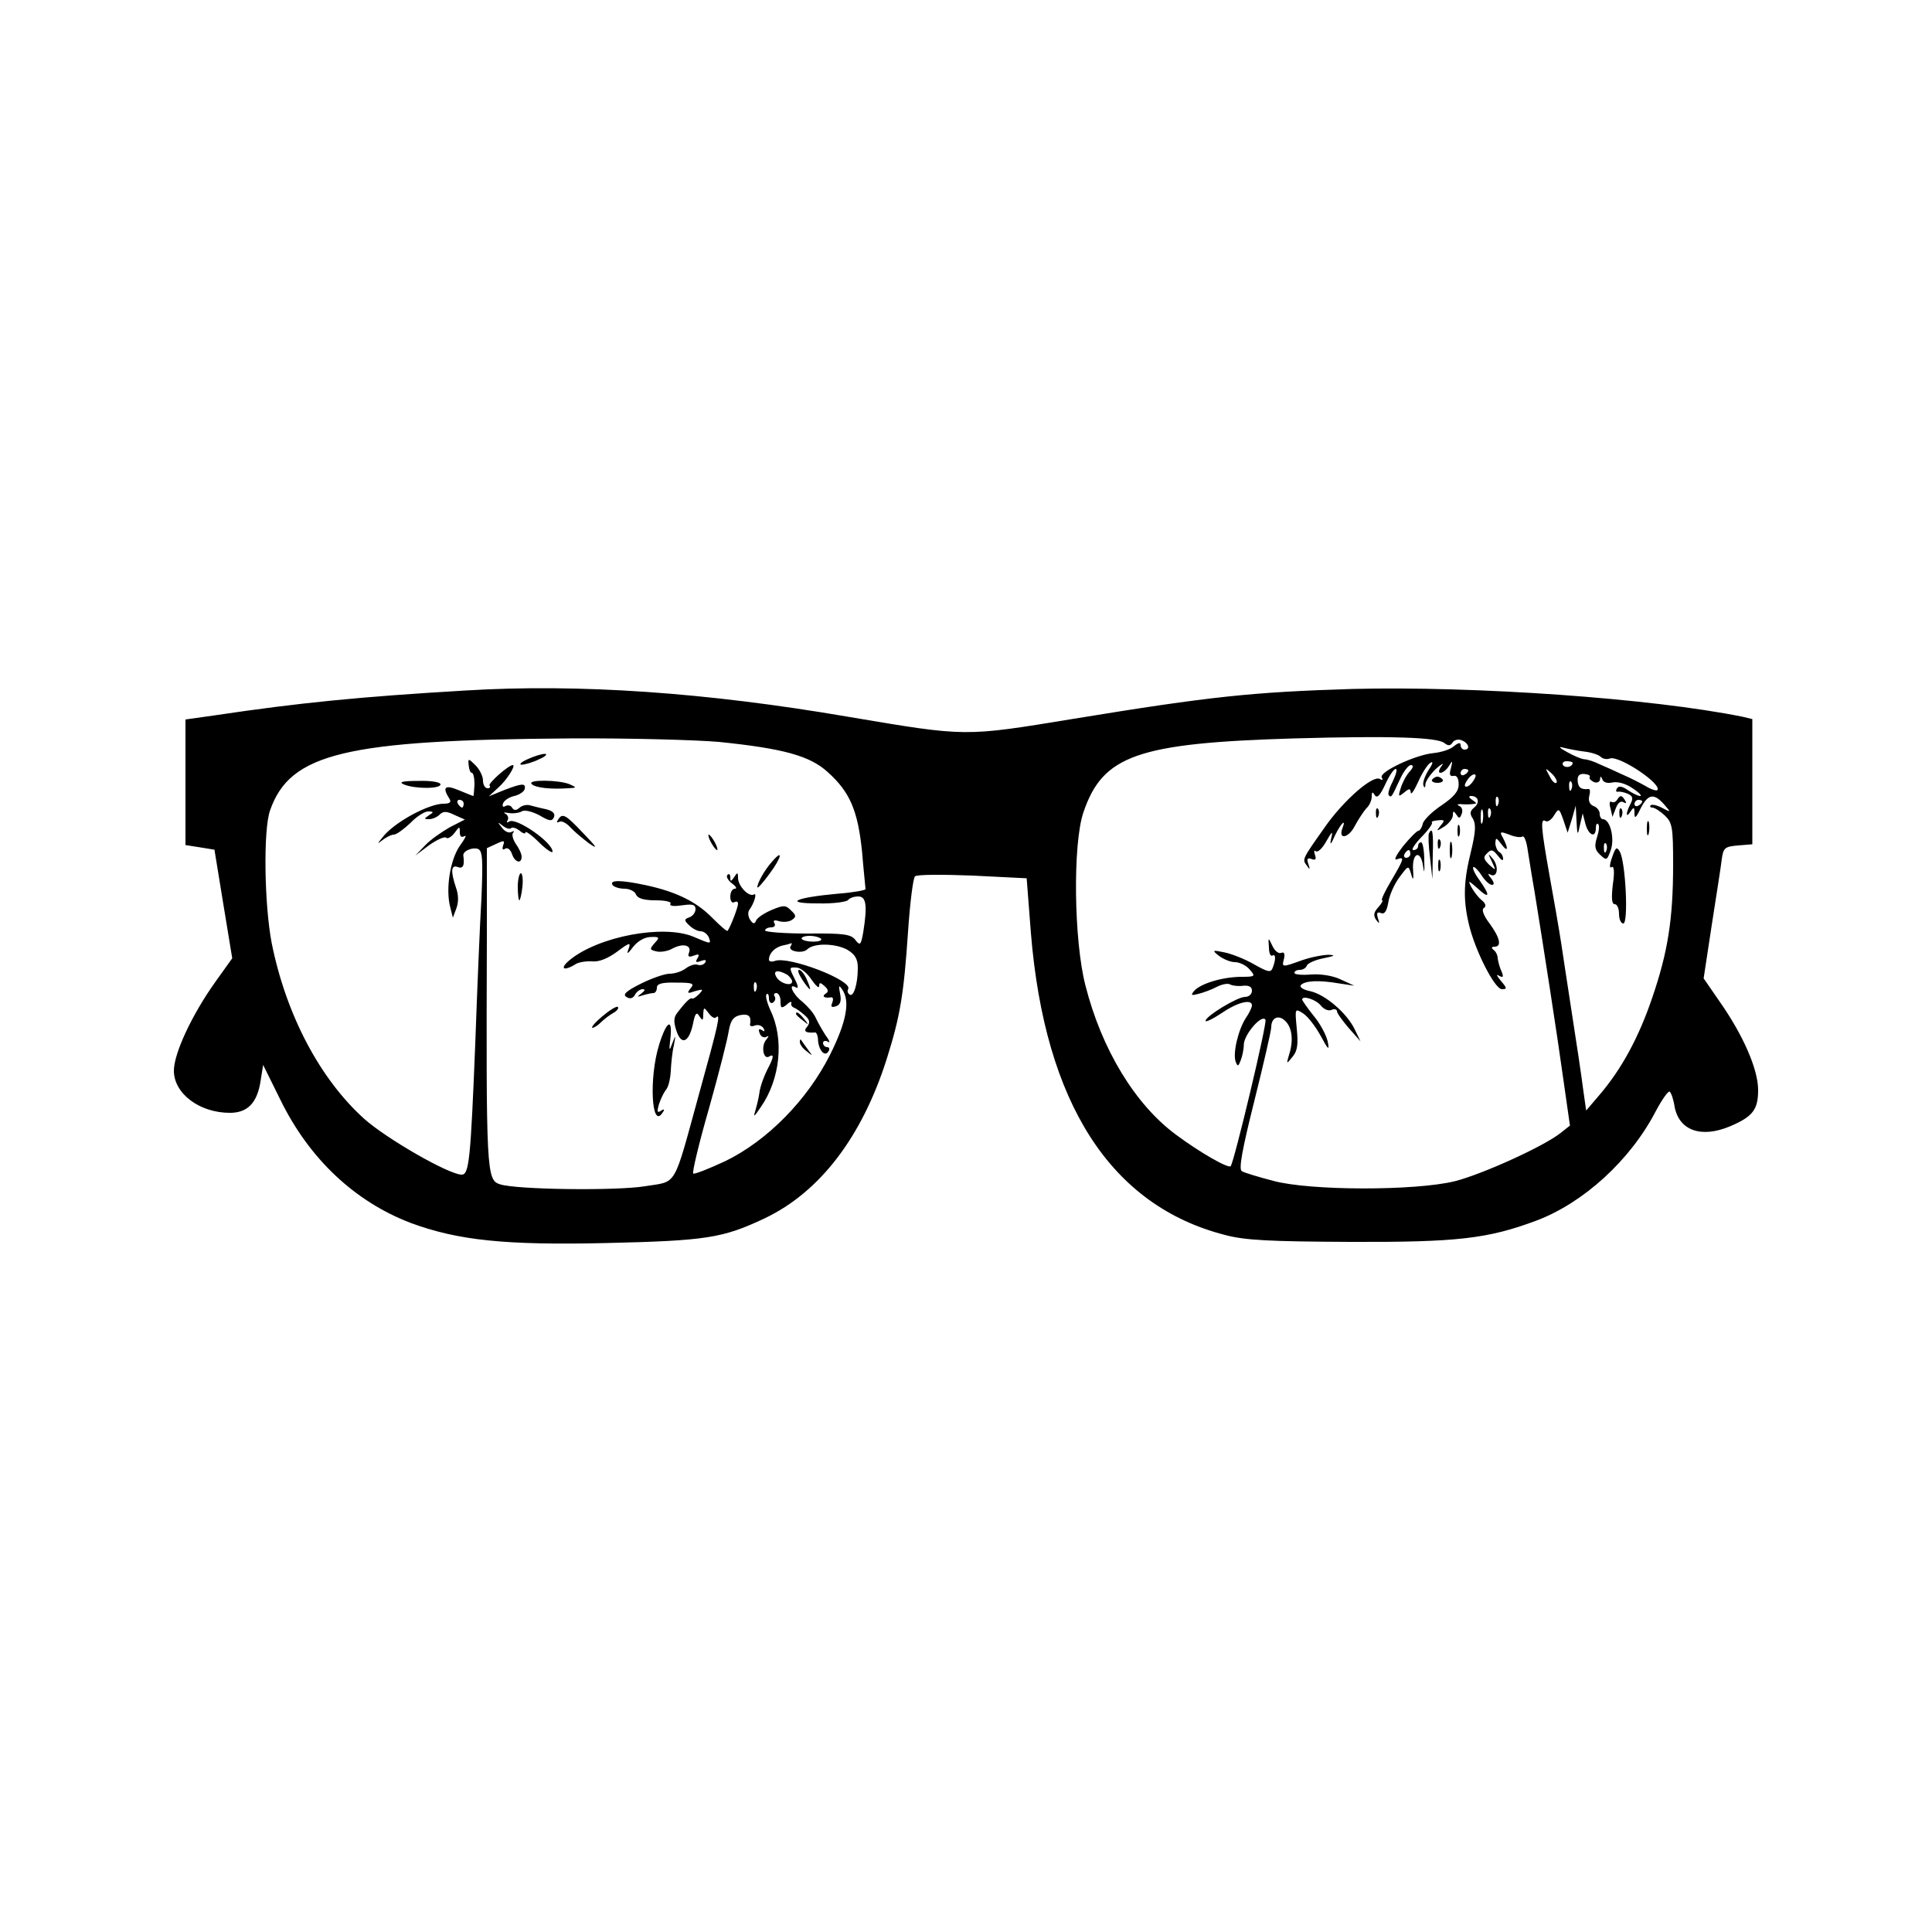 <?xml version="1.0" standalone="no"?>
<!DOCTYPE svg PUBLIC "-//W3C//DTD SVG 20010904//EN"
 "http://www.w3.org/TR/2001/REC-SVG-20010904/DTD/svg10.dtd">
<svg version="1.0" xmlns="http://www.w3.org/2000/svg"
 width="500pt" height="500pt" viewBox="0 0 500 500"
 preserveAspectRatio="xMidYMid meet">
<g transform="translate(0,500) scale(0.1,-0.1)"
fill="#000000" stroke="none">
<path d="M1205 3213 c-273 -16 -433 -32 -647 -64 l-78 -11 0 -163 0 -162 38
-6 37 -6 23 -141 23 -140 -45 -63 c-59 -83 -106 -183 -106 -228 0 -59 66 -109
145 -109 45 0 70 25 79 80 l7 44 45 -91 c75 -153 193 -263 337 -318 122 -45
244 -58 505 -52 261 6 303 13 411 64 143 68 252 211 316 413 35 111 44 167 55
329 5 74 13 138 18 143 5 5 71 5 149 2 l140 -7 11 -142 c36 -440 206 -705 502
-781 52 -14 116 -17 325 -18 276 -1 355 8 481 55 122 46 243 156 309 283 16
30 32 53 36 51 4 -3 10 -20 13 -40 12 -61 69 -81 143 -50 59 25 73 43 73 94 0
54 -39 143 -101 231 l-40 58 21 138 c12 77 24 153 26 171 4 29 8 32 42 35 l37
3 0 162 0 162 -25 6 c-236 48 -695 80 -1010 72 -258 -8 -366 -19 -720 -77
-287 -47 -276 -47 -585 5 -367 63 -697 86 -990 68z m2533 -136 c10 -8 16 -7
21 1 4 7 15 10 24 6 18 -7 23 -24 7 -24 -5 0 -10 5 -10 12 0 7 -6 6 -17 -3
-10 -9 -34 -16 -53 -18 -46 -4 -142 -49 -134 -63 4 -7 2 -8 -5 -4 -18 11 -95
-56 -144 -127 -58 -82 -57 -81 -45 -97 8 -12 9 -11 4 4 -5 13 -2 17 8 13 11
-4 13 -1 9 11 -3 9 -2 13 2 9 5 -4 17 7 27 25 16 28 18 29 13 8 -4 -19 -1 -17
10 8 15 31 30 46 19 18 -11 -30 16 -25 32 6 9 17 23 38 30 46 8 7 14 21 14 30
0 13 2 14 8 4 6 -9 14 0 27 28 10 22 22 40 27 40 5 0 1 -14 -7 -31 -9 -17 -14
-33 -11 -37 7 -7 7 -6 29 41 9 20 22 37 28 37 8 0 7 -6 -3 -17 -9 -10 -19 -29
-23 -43 -7 -22 -6 -23 9 -11 13 11 16 11 17 0 0 -8 9 5 19 27 10 23 24 45 32
50 8 5 6 -3 -5 -19 -10 -16 -16 -34 -13 -40 2 -7 5 -6 5 4 1 8 13 26 28 40 15
13 21 16 14 7 -8 -11 -9 -18 -3 -18 6 0 16 8 22 18 9 15 10 14 5 -6 -5 -16 -3
-22 7 -20 8 2 13 -6 13 -22 0 -18 -12 -32 -44 -54 -24 -16 -46 -37 -49 -48 -2
-10 -8 -18 -11 -18 -4 0 -22 -18 -40 -40 -17 -22 -25 -37 -16 -34 21 8 19 2
-15 -56 -16 -27 -27 -50 -23 -50 3 0 -1 -8 -10 -18 -12 -13 -13 -21 -6 -32 9
-12 10 -11 5 4 -4 13 -2 17 8 13 9 -4 15 5 19 28 3 19 16 48 29 65 23 31 23
31 30 8 5 -18 7 -16 5 11 -3 45 20 53 26 9 3 -21 4 -16 3 14 0 27 -4 48 -8 48
-5 0 -8 -4 -8 -10 0 -5 -5 -10 -12 -10 -7 0 3 15 20 33 18 18 30 35 28 38 -3
3 4 5 15 6 18 2 19 0 7 -14 -12 -15 -11 -15 10 -2 12 8 22 21 22 29 0 12 2 12
9 2 7 -11 9 -11 14 2 3 8 1 17 -6 20 -7 3 -6 5 3 5 8 -1 22 -1 30 0 13 1 13 2
0 11 -9 6 -10 10 -3 10 19 0 24 -17 8 -30 -11 -9 -12 -16 -3 -29 8 -14 7 -34
-5 -84 -19 -76 -21 -123 -6 -187 15 -67 67 -170 86 -170 14 0 13 3 -3 22 -10
12 -13 18 -5 13 11 -6 13 -4 7 11 -5 10 -9 26 -10 34 0 8 -5 18 -11 22 -6 5
-5 8 3 8 19 0 14 23 -13 60 -16 21 -21 36 -15 40 7 4 5 12 -5 20 -9 7 -21 23
-27 34 -10 19 -8 18 16 -3 31 -29 34 -20 5 21 -12 16 -19 31 -16 34 2 2 12 -7
21 -21 9 -14 21 -25 27 -25 7 0 6 6 -2 17 -8 9 -9 14 -3 10 19 -11 24 19 8 40
-14 16 -14 16 -3 -7 11 -24 11 -24 -7 -8 -15 15 -16 20 -5 30 10 11 15 9 27
-6 8 -11 14 -15 14 -9 0 7 -4 15 -10 18 -5 3 -10 14 -10 23 1 15 2 15 15 -2
17 -23 20 -14 5 15 -10 17 -8 18 16 9 14 -6 29 -8 34 -5 5 3 11 -14 14 -37 4
-24 11 -70 17 -103 24 -148 60 -380 75 -489 l17 -119 -24 -19 c-44 -35 -203
-107 -274 -125 -102 -25 -374 -25 -470 1 -38 10 -75 21 -81 25 -9 4 1 57 32
181 24 96 44 183 44 192 0 25 20 33 37 15 17 -17 21 -50 9 -87 -7 -24 -7 -25
9 -5 13 15 15 33 11 73 -5 53 -5 53 17 39 12 -8 32 -34 45 -58 20 -37 23 -39
18 -14 -4 17 -20 47 -37 67 -16 20 -29 39 -29 41 0 12 36 0 48 -15 7 -9 19
-15 27 -12 8 4 15 2 15 -3 0 -5 14 -24 30 -43 l31 -35 -15 31 c-20 42 -77 91
-116 99 -19 4 -28 11 -23 16 11 11 46 13 98 4 l40 -6 -35 16 c-20 10 -53 15
-77 13 -24 -2 -43 0 -43 4 0 5 6 8 14 8 8 0 16 5 18 11 2 6 22 15 43 19 29 6
33 8 14 9 -15 0 -46 -6 -69 -14 -53 -19 -53 -19 -47 4 3 13 0 18 -7 15 -7 -3
-17 5 -23 18 -11 23 -11 23 -9 -4 0 -14 4 -24 9 -21 9 5 9 -10 1 -31 -5 -14
-12 -12 -48 8 -22 13 -57 27 -76 31 -33 7 -34 6 -15 -9 11 -8 29 -16 41 -16
11 0 29 -8 38 -19 16 -18 15 -19 -24 -19 -49 -1 -104 -18 -120 -37 -9 -11 -7
-12 12 -7 12 3 34 11 47 18 14 7 29 10 35 6 6 -3 21 -5 34 -3 15 1 22 -3 22
-13 0 -9 -8 -16 -18 -16 -20 0 -102 -50 -102 -62 0 -4 19 5 43 21 41 28 77 36
77 19 0 -5 -7 -20 -16 -33 -20 -31 -34 -92 -26 -113 5 -13 7 -12 13 4 4 10 8
29 8 41 1 26 46 79 56 64 5 -8 -81 -368 -90 -379 -6 -7 -82 37 -141 81 -106
78 -193 221 -235 387 -30 116 -33 367 -5 448 50 147 139 179 546 191 249 7
370 3 388 -12z m-1878 3 c167 -17 236 -36 282 -78 58 -52 78 -100 89 -206 4
-50 9 -94 9 -97 0 -3 -33 -9 -73 -12 -110 -10 -141 -25 -50 -25 40 -1 75 4 78
9 4 5 15 9 26 9 21 0 24 -23 13 -93 -6 -33 -8 -35 -20 -20 -11 15 -29 18 -123
17 -61 0 -111 4 -111 8 0 4 7 8 16 8 8 0 12 5 8 11 -4 7 0 9 12 5 11 -3 25 -2
33 3 12 8 12 12 -2 25 -14 14 -19 14 -50 1 -19 -8 -37 -20 -40 -27 -4 -10 -8
-10 -16 2 -5 8 -6 19 -2 25 13 17 21 46 12 40 -13 -7 -41 22 -41 43 0 15 -2
15 -10 2 -8 -12 -10 -12 -10 -1 0 8 -3 11 -7 7 -5 -4 1 -14 11 -22 11 -8 14
-14 8 -14 -7 0 -12 -9 -12 -21 0 -11 5 -17 10 -14 6 3 10 2 10 -4 0 -9 -19
-59 -27 -70 -2 -2 -19 13 -39 33 -41 42 -93 68 -172 85 -65 14 -95 14 -87 1 3
-5 17 -10 31 -10 14 0 27 -7 30 -15 4 -10 20 -15 51 -15 25 0 42 -4 38 -9 -3
-6 9 -7 30 -4 27 4 35 2 35 -10 0 -8 -7 -18 -16 -21 -14 -5 -14 -8 0 -21 8 -8
21 -15 29 -15 8 0 17 -7 21 -15 7 -19 7 -19 -40 1 -77 32 -244 1 -319 -60 -28
-23 -17 -31 15 -11 8 5 27 8 43 7 17 -2 41 8 64 25 32 24 36 25 30 8 -6 -16
-3 -15 12 5 12 15 30 25 45 25 23 1 24 -1 10 -16 -13 -15 -13 -17 4 -21 10 -3
30 0 42 7 28 15 51 9 43 -11 -4 -10 0 -12 13 -7 13 5 15 3 9 -7 -6 -10 -4 -12
9 -7 11 4 15 3 11 -4 -4 -6 -12 -8 -19 -6 -6 3 -20 -1 -31 -9 -10 -8 -29 -14
-42 -14 -13 0 -47 -12 -75 -26 -38 -19 -47 -28 -37 -34 9 -6 17 -4 22 5 4 8
13 15 20 15 8 0 6 -4 -3 -11 -12 -9 -12 -10 3 -5 10 3 23 6 28 6 5 0 9 6 9 14
0 10 13 14 50 13 43 0 48 -2 37 -15 -10 -13 -8 -14 12 -7 21 6 22 5 10 -8 -8
-8 -16 -13 -18 -11 -4 3 -17 -9 -38 -37 -10 -12 -10 -24 -2 -48 13 -38 33 -28
43 22 5 25 9 29 16 17 8 -12 10 -12 10 5 1 19 2 19 14 3 7 -10 16 -15 19 -11
13 12 6 -18 -43 -195 -69 -251 -56 -228 -141 -242 -73 -12 -331 -9 -375 5 -35
11 -36 32 -34 645 l0 225 24 11 c21 10 23 9 18 -4 -3 -10 -1 -13 6 -8 6 3 13
-3 17 -14 7 -22 25 -27 25 -7 0 7 -7 22 -15 33 -8 12 -11 25 -7 29 4 5 2 5 -4
2 -7 -4 -18 1 -25 11 -12 15 -12 16 2 5 9 -7 19 -10 22 -6 4 3 13 0 22 -7 8
-7 15 -9 15 -4 0 4 16 -7 35 -26 19 -19 35 -29 35 -24 0 24 -94 89 -112 78 -6
-4 -8 -3 -4 4 3 5 0 13 -6 16 -7 4 -3 4 8 2 12 -2 27 0 34 4 7 5 27 0 46 -10
27 -16 33 -16 38 -4 3 9 -4 16 -22 20 -15 3 -33 8 -41 10 -7 2 -19 0 -26 -6
-9 -8 -15 -8 -20 0 -3 6 -11 7 -17 4 -6 -4 -9 -1 -6 7 3 8 16 16 29 19 13 3
25 11 27 18 3 16 -7 15 -54 -3 l-39 -16 26 24 c21 19 45 57 36 57 -11 0 -65
-48 -60 -53 3 -4 1 -7 -5 -7 -7 0 -12 9 -12 20 0 11 -9 29 -19 39 -19 19 -20
19 -18 0 1 -10 4 -19 8 -19 4 0 7 -13 7 -30 -1 -16 -2 -30 -3 -30 -2 0 -18 7
-38 15 -36 15 -43 8 -24 -22 6 -9 1 -13 -15 -13 -37 0 -120 -44 -153 -81 -16
-19 -21 -26 -9 -16 11 9 26 17 33 17 7 0 26 14 43 30 16 17 37 30 46 30 15 0
15 -2 2 -10 -13 -9 -13 -10 0 -10 9 0 21 5 28 12 9 9 18 9 38 -1 l27 -12 -39
-20 c-21 -12 -50 -32 -64 -47 l-25 -26 36 27 c20 14 40 23 44 19 3 -4 13 2 21
12 13 18 14 18 14 2 0 -11 4 -14 12 -10 7 4 1 -7 -12 -25 -25 -36 -37 -111
-25 -158 l7 -28 9 24 c6 16 6 35 -1 54 -14 42 -13 60 5 53 13 -5 18 4 14 30
-1 12 24 22 38 17 12 -5 13 -28 9 -127 -4 -66 -11 -236 -16 -376 -12 -300 -16
-340 -35 -340 -33 0 -195 93 -253 145 -115 104 -202 270 -239 455 -19 100 -22
293 -4 343 52 148 195 182 776 186 154 1 327 -4 385 -9z m2240 -25 c18 -2 37
-8 43 -14 5 -5 16 -7 23 -4 24 9 137 -67 123 -82 -3 -2 -16 2 -29 10 -14 8
-41 22 -60 30 -19 9 -46 21 -60 27 -14 7 -32 13 -40 13 -9 1 -29 10 -45 19
-20 11 -23 15 -9 11 12 -3 37 -8 54 -10z m-30 -29 c0 -11 -19 -15 -25 -6 -3 5
1 10 9 10 9 0 16 -2 16 -4z m-270 -20 c0 -3 -4 -8 -10 -11 -5 -3 -10 -1 -10 4
0 6 5 11 10 11 6 0 10 -2 10 -4z m228 -32 c-4 -3 -12 5 -18 18 -12 22 -12 22
6 6 10 -10 15 -20 12 -24z m-218 1 c-7 -9 -15 -13 -18 -10 -3 2 1 11 8 20 7 9
15 13 18 10 3 -2 -1 -11 -8 -20z m304 14 c-2 -4 3 -9 11 -13 8 -3 15 0 16 7 0
9 2 9 6 0 2 -8 14 -11 26 -8 13 3 35 -3 52 -15 17 -11 25 -20 20 -20 -6 0 -20
7 -32 15 -14 10 -24 12 -28 5 -4 -6 -3 -10 2 -9 4 1 16 -1 25 -5 14 -6 15 -12
8 -26 -13 -24 -13 -40 0 -20 8 12 10 12 10 -5 0 -15 4 -12 16 13 19 37 34 40
60 11 19 -22 19 -22 -4 -10 -13 7 -26 10 -30 7 -3 -3 -1 -6 4 -6 6 0 20 -9 32
-20 20 -19 22 -30 22 -128 0 -142 -14 -227 -54 -344 -35 -103 -79 -184 -136
-251 l-35 -41 -7 49 c-6 46 -15 107 -38 255 -5 30 -13 87 -19 125 -6 39 -20
120 -31 180 -22 124 -24 149 -10 140 5 -3 15 3 22 15 12 19 13 19 24 -12 l11
-33 11 35 10 35 2 -40 c2 -38 3 -39 9 -10 l7 30 7 -27 c8 -30 27 -38 27 -11 0
9 3 14 6 10 4 -3 2 -19 -3 -34 -7 -22 -6 -32 8 -45 17 -16 18 -15 28 13 10 30
-2 79 -21 79 -4 0 -8 6 -8 14 0 8 -7 17 -16 20 -10 4 -14 14 -11 26 3 11 2 19
-2 18 -19 -2 -27 4 -28 21 -1 13 4 19 17 18 10 -1 17 -4 14 -8z m-47 -31 c-3
-8 -6 -5 -6 6 -1 11 2 17 5 13 3 -3 4 -12 1 -19z m-190 -40 c-3 -8 -6 -5 -6 6
-1 11 2 17 5 13 3 -3 4 -12 1 -19z m-2677 2 c0 -5 -2 -10 -4 -10 -3 0 -8 5
-11 10 -3 6 -1 10 4 10 6 0 11 -4 11 -10z m3050 6 c0 -3 -4 -8 -10 -11 -5 -3
-10 -1 -10 4 0 6 5 11 10 11 6 0 10 -2 10 -4z m-413 -53 c-3 -10 -5 -4 -5 12
0 17 2 24 5 18 2 -7 2 -21 0 -30z m20 15 c-3 -8 -6 -5 -6 6 -1 11 2 17 5 13 3
-3 4 -12 1 -19z m300 -90 c-3 -8 -6 -5 -6 6 -1 11 2 17 5 13 3 -3 4 -12 1 -19z
m-507 -8 c0 -5 -5 -10 -11 -10 -5 0 -7 5 -4 10 3 6 8 10 11 10 2 0 4 -4 4 -10z
m-1525 -220 c3 -4 -7 -7 -20 -7 -14 0 -27 3 -30 7 -3 4 7 8 20 8 14 0 27 -4
30 -8z m-79 -19 c-8 -13 31 -20 43 -8 17 17 73 16 104 -1 20 -12 27 -24 27
-47 0 -42 -11 -76 -21 -69 -5 3 -7 9 -4 14 14 22 -155 87 -190 73 -8 -3 -15
-1 -15 3 0 17 15 32 35 37 11 2 21 5 23 6 2 0 1 -3 -2 -8z m54 -86 c11 -16 20
-24 20 -17 0 10 3 10 14 0 10 -9 11 -15 2 -20 -10 -7 -2 -12 16 -9 4 0 5 -6 2
-14 -5 -11 -2 -13 10 -9 11 4 14 14 10 33 -4 20 -3 23 5 11 22 -30 12 -84 -31
-170 -59 -117 -162 -222 -271 -275 -43 -20 -81 -35 -83 -32 -3 3 15 79 41 169
25 89 48 179 51 200 5 28 12 37 30 41 22 4 29 -3 25 -25 0 -4 5 -5 13 -2 8 3
17 0 22 -7 4 -8 3 -10 -4 -5 -8 5 -10 2 -6 -8 3 -9 11 -13 18 -9 7 4 6 1 -2
-9 -13 -17 -6 -52 9 -42 12 7 11 -2 0 -24 -13 -24 -24 -54 -26 -72 -1 -8 -5
-26 -9 -40 -7 -23 -6 -23 13 5 50 72 61 175 25 250 -9 20 -14 39 -10 42 3 3 6
-1 6 -11 0 -9 5 -14 10 -11 6 4 8 11 5 16 -4 5 -1 9 4 9 6 0 11 -10 11 -21 0
-18 2 -20 16 -9 8 8 14 9 12 4 -2 -5 2 -10 7 -12 6 -2 18 -11 27 -19 14 -12
15 -19 7 -30 -11 -12 -4 -17 21 -15 3 0 7 -9 7 -20 2 -27 18 -44 27 -29 4 6 2
11 -3 11 -6 0 -11 5 -11 11 0 5 6 7 13 3 6 -5 4 3 -6 16 -9 14 -21 35 -26 46
-5 12 -21 30 -35 42 -25 19 -38 50 -15 36 6 -3 4 7 -5 24 -14 28 -14 29 5 28
10 0 28 -14 39 -31z m-62 12 c6 -5 12 -12 12 -17 0 -14 -32 -5 -41 12 -10 17
5 19 29 5z m-81 -39 c-3 -8 -6 -5 -6 6 -1 11 2 17 5 13 3 -3 4 -12 1 -19z"/>
<path d="M3706 2982 c-2 -4 4 -8 14 -8 10 0 16 4 14 8 -3 4 -9 8 -14 8 -5 0
-11 -4 -14 -8z"/>
<path d="M3561 2894 c0 -11 3 -14 6 -6 3 7 2 16 -1 19 -3 4 -6 -2 -5 -13z"/>
<path d="M3772 2850 c0 -14 2 -19 5 -12 2 6 2 18 0 25 -3 6 -5 1 -5 -13z"/>
<path d="M3698 2843 c-2 -5 -1 -33 3 -63 l6 -55 1 63 c2 57 -1 74 -10 55z"/>
<path d="M3721 2814 c0 -11 3 -14 6 -6 3 7 2 16 -1 19 -3 4 -6 -2 -5 -13z"/>
<path d="M3752 2800 c0 -19 2 -27 5 -17 2 9 2 25 0 35 -3 9 -5 1 -5 -18z"/>
<path d="M3722 2760 c0 -14 2 -19 5 -12 2 6 2 18 0 25 -3 6 -5 1 -5 -13z"/>
<path d="M1365 3035 c-16 -7 -23 -14 -15 -14 8 0 29 6 45 14 17 7 23 14 15 14
-8 0 -28 -6 -45 -14z"/>
<path d="M1045 2970 c28 -12 95 -12 95 0 0 6 -25 10 -57 9 -42 0 -52 -3 -38
-9z"/>
<path d="M1376 2971 c9 -10 50 -14 94 -11 23 1 23 2 5 10 -27 12 -112 13 -99
1z"/>
<path d="M1444 2878 c-4 -6 -3 -8 3 -5 6 4 19 -3 29 -14 11 -12 33 -30 49 -42
23 -16 20 -10 -15 26 -47 50 -55 54 -66 35z"/>
<path d="M1840 2820 c6 -11 13 -20 16 -20 2 0 0 9 -6 20 -6 11 -13 20 -16 20
-2 0 0 -9 6 -20z"/>
<path d="M1998 2770 c-19 -21 -38 -55 -38 -66 0 -5 14 11 31 34 32 43 37 67 7
32z"/>
<path d="M1340 2705 c0 -19 2 -35 4 -35 2 0 6 16 8 35 2 19 0 35 -4 35 -4 0
-8 -16 -8 -35z"/>
<path d="M1559 2370 c-19 -16 -30 -29 -26 -30 5 0 15 7 23 15 8 8 23 19 32 24
9 5 14 12 11 15 -3 3 -21 -8 -40 -24z"/>
<path d="M1706 2297 c-27 -86 -20 -223 9 -176 6 8 4 10 -5 4 -9 -6 -10 -2 -5
16 4 13 12 30 18 38 7 7 12 30 13 50 1 20 4 50 8 66 5 28 5 28 -4 5 -8 -22 -9
-20 -5 13 6 54 -10 45 -29 -16z"/>
<path d="M4185 2930 c-4 -6 -10 -8 -15 -5 -4 3 -6 -5 -2 -17 l5 -22 9 23 c5
13 12 19 19 15 8 -4 9 -3 5 4 -9 15 -13 15 -21 2z"/>
<path d="M4191 2894 c0 -11 3 -14 6 -6 3 7 2 16 -1 19 -3 4 -6 -2 -5 -13z"/>
<path d="M4262 2855 c0 -16 2 -22 5 -12 2 9 2 23 0 30 -3 6 -5 -1 -5 -18z"/>
<path d="M4172 2781 c-7 -20 -7 -29 -1 -25 6 4 8 -12 3 -45 -4 -35 -3 -51 5
-51 6 0 11 -11 11 -25 0 -14 5 -25 11 -25 14 0 6 160 -9 186 -8 14 -11 11 -20
-15z"/>
<path d="M2076 2465 c9 -14 18 -25 20 -25 2 0 -2 11 -8 25 -6 14 -15 25 -20
25 -5 0 -1 -11 8 -25z"/>
<path d="M2060 2376 c0 -2 8 -10 18 -17 15 -13 16 -12 3 4 -13 16 -21 21 -21
13z"/>
<path d="M2070 2303 c0 -6 8 -17 18 -24 16 -13 16 -13 2 6 -8 11 -16 22 -17
24 -2 2 -3 0 -3 -6z"/>
</g>
</svg>
